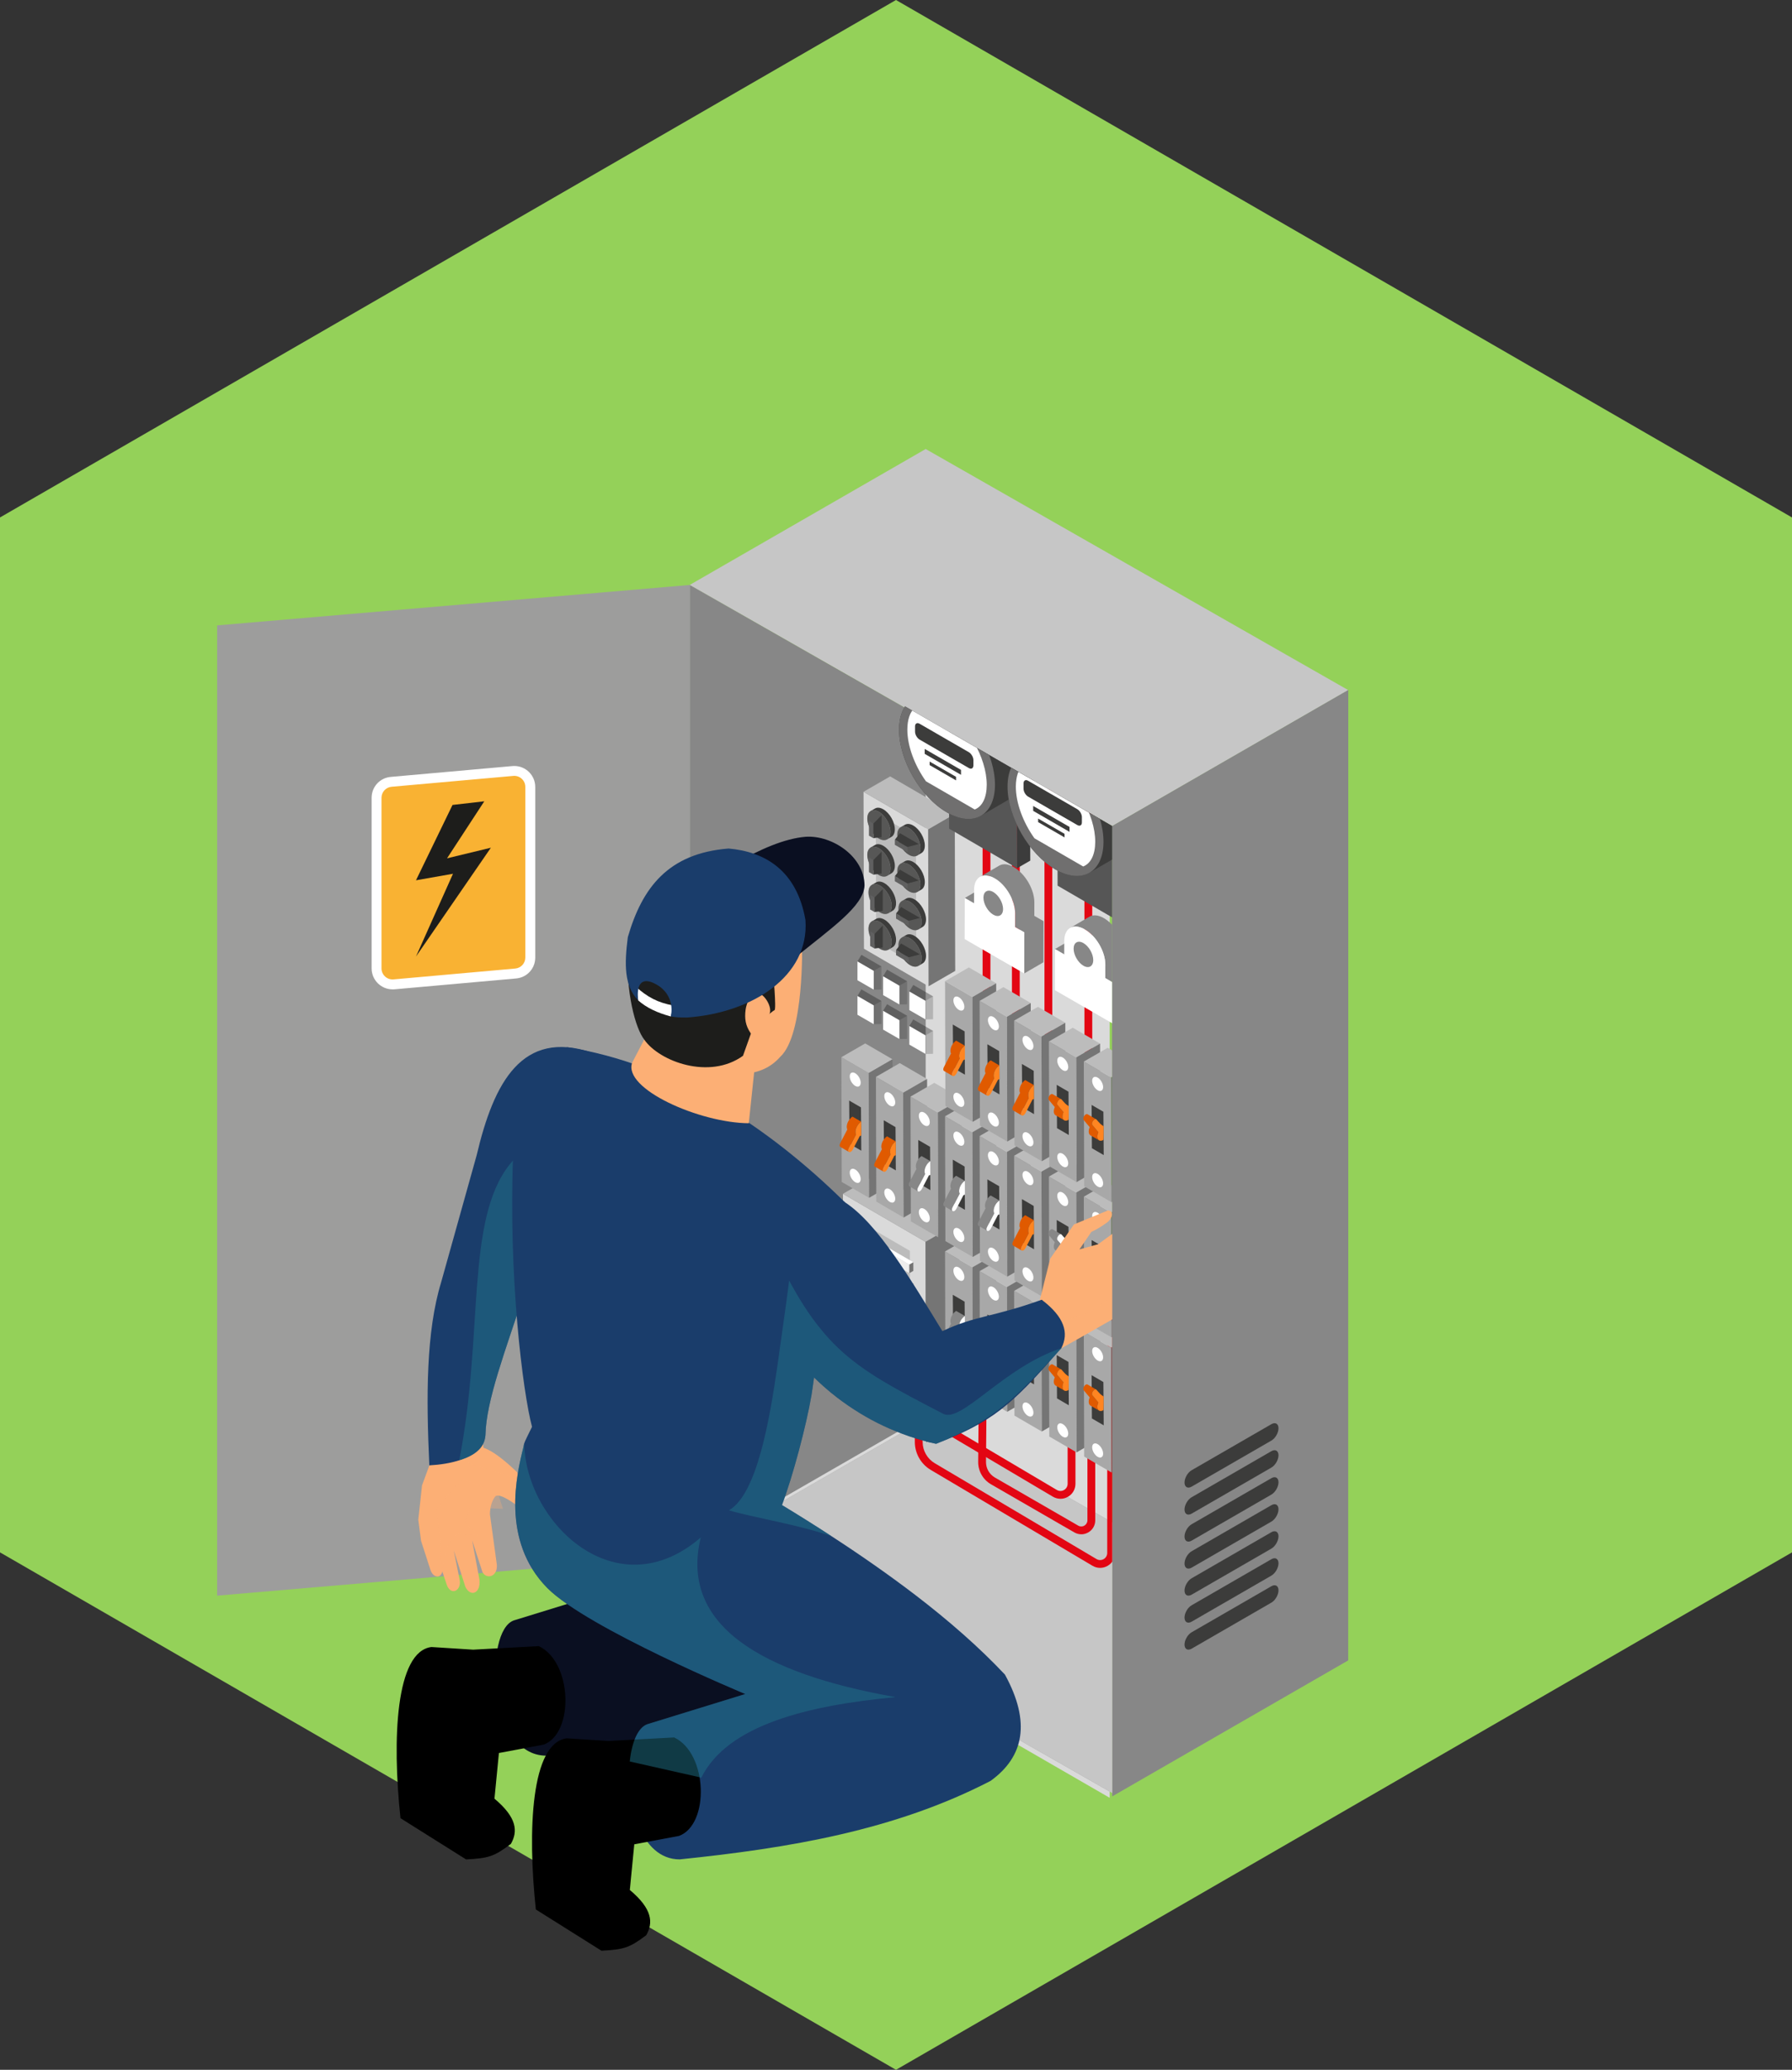 <?xml version="1.0" encoding="UTF-8"?>
<svg xmlns="http://www.w3.org/2000/svg" xmlns:xlink="http://www.w3.org/1999/xlink" version="1.1" viewBox="0 0 89.609 103.471">
  <rect x="0" y="0" width="89.609" height="103.471" fill="#333333" stroke="none"/>
  <!-- Generator: Adobe Illustrator 29.5.1, SVG Export Plug-In . SVG Version: 2.1.0 Build 141)  -->
  <defs>
    <style>
      .st0 {
        fill: none;
      }

      .st1 {
        fill: #3c3c3b;
      }

      .st2 {
        opacity: .2;
      }

      .st2, .st3 {
        fill: #1d1d1b;
      }

      .st4 {
        fill: #1a3d6b;
      }

      .st5 {
        fill: #3c3c3c;
      }

      .st6 {
        fill: #616060;
      }

      .st7 {
        fill: #606060;
      }

      .st8 {
        fill: #757575;
      }

      .st9 {
        isolation: isolate;
      }

      .st10 {
        fill: #e05a00;
      }

      .st11 {
        fill: #c6c6c6;
      }

      .st12, .st13 {
        fill: #fcaf75;
      }

      .st14 {
        clip-path: url(#clippath-1);
      }

      .st15 {
        fill: #575756;
      }

      .st16 {
        fill: #fff;
      }

      .st17 {
        fill: #bcbcbc;
      }

      .st18 {
        fill: #21758a;
        opacity: .5;
      }

      .st18, .st13 {
        mix-blend-mode: multiply;
      }

      .st19 {
        fill: #706f6f;
      }

      .st20 {
        fill: #565656;
      }

      .st21 {
        fill: #e30613;
      }

      .st22 {
        fill: #94d159;
      }

      .st23 {
        fill: #878787;
      }

      .st24 {
        fill: #0a0f21;
      }

      .st25 {
        fill: #ff8521;
      }

      .st26 {
        fill: #9d9d9c;
      }

      .st27 {
        fill: #a8a8a8;
      }

      .st28 {
        fill: #ededed;
      }

      .st29 {
        fill: #dadada;
      }

      .st13 {
        opacity: .3;
      }

      .st30 {
        fill: #f9b233;
      }
    </style>
    <clipPath id="clippath-1">
      <polygon class="st0" points="34.619 29.17 55.618 41.297 55.618 89.801 34.618 77.674 34.619 29.17"/>
    </clipPath>
  </defs>
  <g class="st9">
    <g id="Ebene_1">
      <polygon class="st22" points="44.804 0 0 25.868 0 77.604 44.804 103.471 89.609 77.604 89.609 25.868 44.804 0"/>
      <g>
        <g>
          <polygon class="st23" points="67.417 34.498 67.417 83.005 55.617 89.802 55.617 41.295 67.417 34.498"/>
          <polygon class="st29" points="34.49 29.242 55.489 41.369 55.489 89.873 34.489 77.746 34.49 29.242"/>
          <polygon class="st11" points="67.417 34.498 55.617 41.295 46.418 36.049 34.618 29.316 34.49 29.242 34.618 29.168 46.29 22.446 46.418 22.52 67.417 34.498"/>
          <polygon class="st26" points="55.617 76.105 55.617 89.634 34.618 77.655 46.418 70.859 55.617 76.105"/>
          <g>
            <path class="st1" d="M63.576,79.296c.196-.113.355-.021.355.205s-.159.502-.355.615l-3.989,2.303c-.196.113-.355.021-.355-.205s.159-.502.355-.615l3.989-2.303Z"/>
            <path class="st1" d="M63.576,77.946c.196-.113.355-.021.355.205s-.159.502-.355.615l-3.989,2.303c-.196.113-.355.021-.355-.205s.159-.502.355-.615l3.989-2.303Z"/>
            <path class="st1" d="M63.576,76.596c.196-.113.355-.021.355.205s-.159.502-.355.615l-3.989,2.303c-.196.113-.355.021-.355-.205s.159-.502.355-.615l3.989-2.303Z"/>
            <path class="st1" d="M63.576,75.245c.196-.113.355-.021.355.205s-.159.502-.355.615l-3.989,2.303c-.196.113-.355.021-.355-.205s.159-.502.355-.615l3.989-2.303Z"/>
            <path class="st1" d="M63.576,73.895c.196-.113.355-.021.355.205s-.159.502-.355.615l-3.989,2.303c-.196.113-.355.021-.355-.205s.159-.502.355-.615l3.989-2.303Z"/>
            <path class="st1" d="M63.576,72.545c.196-.113.355-.021.355.205s-.159.502-.355.615l-3.989,2.303c-.196.113-.355.021-.355-.205s.159-.502.355-.615l3.989-2.303Z"/>
            <path class="st1" d="M63.576,71.195c.196-.113.355-.021.355.205s-.159.502-.355.615l-3.989,2.303c-.196.113-.355.021-.355-.205s.159-.502.355-.615l3.989-2.303Z"/>
          </g>
          <polygon class="st23" points="46.289 35.974 46.289 70.77 34.489 77.566 34.489 29.242 46.289 35.974"/>
          <polygon class="st26" points="34.49 29.242 10.858 31.264 10.857 79.767 34.489 77.746 34.49 29.242"/>
          <g>
            <path class="st16" d="M19.63,49.459c-.577,0-1.047-.47-1.047-1.048v-8.529c0-.547.411-.996.955-1.044l6.086-.542c.031-.003.063-.004.094-.004.577,0,1.047.47,1.047,1.048v8.53c0,.547-.411.996-.956,1.044l-6.108.545-.072.002Z"/>
            <path class="st30" d="M19.581,39.331l6.086-.543c.323-.029.602.226.602.55v8.53c0,.286-.219.525-.504.55l-6.086.543c-.323.029-.602-.226-.602-.55v-8.53c0-.286.219-.525.504-.55Z"/>
            <polygon class="st3" points="22.628 40.24 20.801 44.006 22.652 43.68 20.801 47.818 24.546 42.378 22.354 42.908 24.217 40.057 22.628 40.24"/>
          </g>
          <polygon class="st11" points="55.617 76.105 55.617 89.634 34.618 77.655 46.418 70.859 55.617 76.105"/>
          <g class="st14">
            <g>
              <rect class="st21" x="55.776" y="41.226" width=".391" height="16.096"/>
              <path class="st21" d="M55.012,78.379c.127,0,.254-.033.37-.099.236-.134.376-.376.376-.647v-11.765h-.391v11.765c0,.129-.067.244-.179.308-.112.064-.246.063-.357-.003l-8.09-4.792c-.373-.221-.605-.628-.605-1.062v-3.592s-.39,0-.39,0v3.592c0,.571.304,1.106.795,1.397l8.09,4.793c.118.07.249.105.38.105Z"/>
              <path class="st21" d="M54.07,76.701c.12,0,.239-.032.349-.095.219-.126.349-.352.349-.605v-11.86h-.391v11.86c0,.111-.058.21-.154.266-.096.056-.211.056-.307,0l-4.167-2.405c-.277-.16-.447-.458-.444-.778l.045-4.946-.391-.004-.045,4.946c-.004.46.241.89.64,1.12l4.167,2.405c.109.063.229.095.349.095Z"/>
              <path class="st21" d="M53.029,74.926c.127,0,.254-.033.371-.1.237-.135.378-.378.378-.651v-11.759h-.391v11.759c0,.13-.068.247-.181.311-.114.065-.248.064-.36-.003l-8.851-5.239-.199.336,8.851,5.239c.119.07.25.106.382.106Z"/>
              <rect class="st21" x="54.227" y="40.427" width=".391" height="16.096"/>
              <rect class="st21" x="52.229" y="39.448" width=".391" height="16.096"/>
              <rect class="st21" x="50.601" y="38.94" width=".391" height="16.096"/>
              <rect class="st21" x="49.135" y="38.166" width=".391" height="16.096"/>
              <g>
                <g class="st9">
                  <g>
                    <polygon class="st29" points="46.278 62.079 42.151 59.68 42.18 69.704 46.307 72.102 46.278 62.079"/>
                    <polygon class="st17" points="45.498 62.529 42.936 61.04 42.96 69.254 45.521 70.742 45.498 62.529"/>
                  </g>
                  <polygon class="st17" points="47.98 61.096 43.854 58.698 42.151 59.68 46.278 62.079 47.98 61.096"/>
                  <polygon class="st8" points="46.278 62.079 46.307 72.102 48.009 71.119 47.98 61.096 46.278 62.079"/>
                </g>
                <g class="st9">
                  <polygon class="st28" points="45.472 63.216 42.484 61.48 42.485 61.911 45.473 63.648 45.472 63.216"/>
                  <polygon class="st16" points="45.672 63.101 42.684 61.364 42.484 61.48 45.472 63.216 45.672 63.101"/>
                  <polygon class="st8" points="45.472 63.216 45.473 63.648 45.673 63.532 45.672 63.101 45.472 63.216"/>
                </g>
                <g class="st9">
                  <polygon class="st28" points="45.472 64.258 42.484 62.522 42.485 62.953 45.473 64.689 45.472 64.258"/>
                  <polygon class="st16" points="45.672 64.142 42.684 62.406 42.484 62.522 45.472 64.258 45.672 64.142"/>
                  <polygon class="st8" points="45.472 64.258 45.473 64.689 45.673 64.573 45.672 64.142 45.472 64.258"/>
                </g>
                <g class="st9">
                  <polygon class="st28" points="45.472 65.299 42.484 63.563 42.485 63.994 45.473 65.731 45.472 65.299"/>
                  <polygon class="st16" points="45.672 65.184 42.684 63.448 42.484 63.563 45.472 65.299 45.672 65.184"/>
                  <polygon class="st8" points="45.472 65.299 45.473 65.731 45.673 65.615 45.672 65.184 45.472 65.299"/>
                </g>
                <g class="st9">
                  <polygon class="st28" points="45.472 66.341 42.484 64.605 42.485 65.036 45.473 66.772 45.472 66.341"/>
                  <polygon class="st16" points="45.672 66.225 42.684 64.489 42.484 64.605 45.472 66.341 45.672 66.225"/>
                  <polygon class="st8" points="45.472 66.341 45.473 66.772 45.673 66.657 45.672 66.225 45.472 66.341"/>
                </g>
                <g class="st9">
                  <polygon class="st28" points="45.472 67.383 42.484 65.646 42.485 66.078 45.473 67.814 45.472 67.383"/>
                  <polygon class="st16" points="45.672 67.267 42.684 65.531 42.484 65.646 45.472 67.383 45.672 67.267"/>
                  <polygon class="st8" points="45.472 67.383 45.473 67.814 45.673 67.698 45.672 67.267 45.472 67.383"/>
                </g>
                <g class="st9">
                  <polygon class="st28" points="45.472 68.424 42.484 66.688 42.485 67.119 45.473 68.856 45.472 68.424"/>
                  <polygon class="st16" points="45.672 68.309 42.684 66.572 42.484 66.688 45.472 68.424 45.672 68.309"/>
                  <polygon class="st8" points="45.472 68.424 45.473 68.856 45.673 68.74 45.672 68.309 45.472 68.424"/>
                </g>
                <g class="st9">
                  <polygon class="st28" points="45.472 69.466 42.484 67.73 42.485 68.161 45.473 69.897 45.472 69.466"/>
                  <polygon class="st16" points="45.672 69.35 42.684 67.614 42.484 67.73 45.472 69.466 45.672 69.35"/>
                  <polygon class="st8" points="45.472 69.466 45.473 69.897 45.673 69.782 45.672 69.35 45.472 69.466"/>
                </g>
                <g class="st9">
                  <polygon class="st28" points="45.472 70.507 42.484 68.771 42.485 69.202 45.473 70.939 45.472 70.507"/>
                  <polygon class="st16" points="45.672 70.392 42.684 68.656 42.484 68.771 45.472 70.507 45.672 70.392"/>
                  <polygon class="st8" points="45.472 70.507 45.473 70.939 45.673 70.823 45.672 70.392 45.472 70.507"/>
                </g>
              </g>
              <g class="st9">
                <g>
                  <polygon class="st29" points="46.411 41.46 43.181 39.582 43.203 47.428 46.433 49.305 46.411 41.46"/>
                  <polygon class="st17" points="45.8 41.812 43.795 40.647 43.813 47.076 45.818 48.241 45.8 41.812"/>
                </g>
                <polygon class="st17" points="47.743 40.69 44.513 38.813 43.181 39.582 46.411 41.46 47.743 40.69"/>
                <polygon class="st8" points="46.411 41.46 46.433 49.305 47.765 48.536 47.743 40.69 46.411 41.46"/>
              </g>
              <g>
                <g>
                  <g>
                    <path class="st1" d="M45.917,48.288l.219-.127c.105-.061.17-.19.17-.375,0-.369-.259-.819-.579-1.003-.16-.092-.305-.101-.41-.041l-.219.127.819,1.419Z"/>
                    <path class="st26" d="M44.928,47.244c0-.369.259-.519.579-.334.32.185.579.634.579,1.003s-.259.519-.579.334c-.32-.185-.579-.634-.579-1.003Z"/>
                  </g>
                  <path class="st15" d="M44.928,47.244c0-.369.259-.519.579-.334.32.185.579.634.579,1.003s-.259.519-.579.334c-.32-.185-.579-.634-.579-1.003Z"/>
                </g>
                <g class="st9">
                  <polygon class="st15" points="46.002 47.71 46.001 47.965 45.439 48.112 45.439 47.857 46.002 47.71"/>
                  <polygon class="st7" points="45.439 47.857 45.439 48.112 44.807 47.747 44.807 47.492 45.439 47.857"/>
                  <polygon class="st1" points="44.807 47.492 45.059 47.166 46.002 47.71 45.439 47.857 44.807 47.492"/>
                </g>
              </g>
              <g>
                <g>
                  <g>
                    <path class="st1" d="M43.599,46.058l.219-.126c.105-.061.25-.052.41.041.32.185.579.634.579,1.003,0,.185-.065.314-.17.375l-.219.127-.819-1.419Z"/>
                    <path class="st26" d="M44.008,47.436c.32.185.579.035.579-.334s-.259-.819-.579-1.003c-.32-.185-.579-.035-.579.334,0,.37.259.819.579,1.003Z"/>
                  </g>
                  <path class="st15" d="M44.008,47.436c.32.185.579.035.579-.334s-.259-.819-.579-1.003c-.32-.185-.579-.035-.579.334,0,.37.259.819.579,1.003Z"/>
                </g>
                <g class="st9">
                  <polygon class="st15" points="44.142 46.273 43.921 46.146 43.512 46.56 43.733 46.687 44.142 46.273"/>
                  <polygon class="st7" points="43.733 46.687 43.512 46.56 43.512 47.29 43.733 47.417 43.733 46.687"/>
                  <polygon class="st1" points="43.733 47.417 44.142 47.362 44.142 46.273 43.733 46.687 43.733 47.417"/>
                </g>
              </g>
              <g>
                <g>
                  <g>
                    <path class="st1" d="M45.917,46.465l.219-.127c.105-.061.17-.19.17-.375,0-.369-.259-.819-.579-1.003-.16-.092-.305-.101-.41-.041l-.219.126.819,1.419Z"/>
                    <path class="st26" d="M44.928,45.421c0-.369.259-.519.579-.334.32.185.579.634.579,1.003s-.259.519-.579.334c-.32-.185-.579-.634-.579-1.003Z"/>
                  </g>
                  <path class="st15" d="M44.928,45.421c0-.369.259-.519.579-.334.32.185.579.634.579,1.003s-.259.519-.579.334c-.32-.185-.579-.634-.579-1.003Z"/>
                </g>
                <g class="st9">
                  <polygon class="st15" points="46.002 45.887 46.001 46.141 45.439 46.289 45.439 46.034 46.002 45.887"/>
                  <polygon class="st7" points="45.439 46.034 45.439 46.289 44.807 45.924 44.807 45.669 45.439 46.034"/>
                  <polygon class="st1" points="44.807 45.669 45.059 45.342 46.002 45.887 45.439 46.034 44.807 45.669"/>
                </g>
              </g>
              <g>
                <g>
                  <g>
                    <path class="st1" d="M43.599,44.235l.219-.126c.105-.061.25-.052.41.041.32.185.579.634.579,1.003,0,.185-.065.314-.17.375l-.219.127-.819-1.419Z"/>
                    <path class="st26" d="M44.008,45.613c.32.185.579.035.579-.334s-.259-.819-.579-1.003c-.32-.185-.579-.035-.579.334,0,.369.259.819.579,1.003Z"/>
                  </g>
                  <path class="st15" d="M44.008,45.613c.32.185.579.035.579-.334s-.259-.819-.579-1.003c-.32-.185-.579-.035-.579.334,0,.369.259.819.579,1.003Z"/>
                </g>
                <g class="st9">
                  <polygon class="st15" points="44.142 44.45 43.921 44.323 43.512 44.737 43.733 44.864 44.142 44.45"/>
                  <polygon class="st7" points="43.733 44.864 43.512 44.737 43.512 45.467 43.733 45.593 43.733 44.864"/>
                  <polygon class="st1" points="43.733 45.593 44.142 45.538 44.142 44.45 43.733 44.864 43.733 45.593"/>
                </g>
              </g>
              <g>
                <g>
                  <g>
                    <path class="st1" d="M45.857,44.596l.219-.127c.105-.061.17-.19.17-.375,0-.369-.259-.819-.579-1.003-.16-.092-.305-.101-.41-.041l-.219.126.819,1.419Z"/>
                    <path class="st26" d="M44.868,43.552c0-.369.259-.519.579-.334.32.185.579.634.579,1.003s-.259.519-.579.334c-.32-.185-.579-.634-.579-1.003Z"/>
                  </g>
                  <path class="st15" d="M44.868,43.552c0-.369.259-.519.579-.334.32.185.579.634.579,1.003s-.259.519-.579.334c-.32-.185-.579-.634-.579-1.003Z"/>
                </g>
                <g class="st9">
                  <polygon class="st15" points="45.942 44.018 45.941 44.273 45.379 44.42 45.379 44.165 45.942 44.018"/>
                  <polygon class="st7" points="45.379 44.165 45.379 44.42 44.747 44.055 44.748 43.8 45.379 44.165"/>
                  <polygon class="st1" points="44.748 43.8 45 43.474 45.942 44.018 45.379 44.165 44.748 43.8"/>
                </g>
              </g>
              <g>
                <g>
                  <g>
                    <path class="st1" d="M43.539,42.366l.219-.127c.105-.061.25-.052.41.041.32.185.579.634.579,1.003,0,.185-.065.314-.17.375l-.219.126-.819-1.419Z"/>
                    <path class="st26" d="M43.948,43.745c.32.185.579.035.579-.334s-.259-.819-.579-1.003c-.32-.185-.579-.035-.579.334,0,.369.259.819.579,1.003Z"/>
                  </g>
                  <path class="st15" d="M43.948,43.745c.32.185.579.035.579-.334s-.259-.819-.579-1.003c-.32-.185-.579-.035-.579.334,0,.369.259.819.579,1.003Z"/>
                </g>
                <g class="st9">
                  <polygon class="st15" points="44.082 42.582 43.861 42.455 43.452 42.868 43.673 42.995 44.082 42.582"/>
                  <polygon class="st7" points="43.673 42.995 43.452 42.868 43.452 43.598 43.673 43.725 43.673 42.995"/>
                  <polygon class="st1" points="43.673 43.725 44.082 43.67 44.082 42.582 43.673 42.995 43.673 43.725"/>
                </g>
              </g>
              <g>
                <g>
                  <g>
                    <path class="st1" d="M45.857,42.773l.219-.127c.105-.061.17-.19.17-.375,0-.369-.259-.819-.579-1.003-.16-.092-.305-.101-.41-.041l-.219.126.819,1.419Z"/>
                    <path class="st26" d="M44.868,41.729c0-.369.259-.519.579-.334.32.185.579.634.579,1.003s-.259.519-.579.334c-.32-.185-.579-.634-.579-1.003Z"/>
                  </g>
                  <path class="st15" d="M44.868,41.729c0-.369.259-.519.579-.334.32.185.579.634.579,1.003s-.259.519-.579.334c-.32-.185-.579-.634-.579-1.003Z"/>
                </g>
                <g class="st9">
                  <polygon class="st15" points="45.942 42.195 45.941 42.45 45.379 42.597 45.379 42.342 45.942 42.195"/>
                  <polygon class="st7" points="45.379 42.342 45.379 42.597 44.747 42.232 44.748 41.977 45.379 42.342"/>
                  <polygon class="st1" points="44.748 41.977 45 41.651 45.942 42.195 45.379 42.342 44.748 41.977"/>
                </g>
              </g>
              <g>
                <g>
                  <g>
                    <path class="st1" d="M43.539,40.543l.219-.127c.105-.061.25-.052.41.041.32.185.579.634.579,1.003,0,.185-.065.315-.17.375l-.219.126-.819-1.419Z"/>
                    <path class="st26" d="M43.948,41.921c.32.185.579.035.579-.334s-.259-.819-.579-1.003c-.32-.185-.579-.035-.579.334,0,.369.259.819.579,1.003Z"/>
                  </g>
                  <path class="st15" d="M43.948,41.921c.32.185.579.035.579-.334s-.259-.819-.579-1.003c-.32-.185-.579-.035-.579.334,0,.369.259.819.579,1.003Z"/>
                </g>
                <g class="st9">
                  <polygon class="st15" points="44.082 40.758 43.861 40.631 43.452 41.045 43.673 41.172 44.082 40.758"/>
                  <polygon class="st7" points="43.673 41.172 43.452 41.045 43.452 41.775 43.673 41.902 43.673 41.172"/>
                  <polygon class="st1" points="43.673 41.902 44.082 41.847 44.082 40.758 43.673 41.172 43.673 41.902"/>
                </g>
              </g>
              <g>
                <g>
                  <g>
                    <polygon class="st2" points="43.074 49.46 44.075 50.037 44.074 51.193 43.692 51.199 42.93 50.698 42.877 49.788 43.074 49.46"/>
                    <polygon class="st16" points="42.877 49.788 43.691 50.259 43.691 51.199 42.877 50.729 42.877 49.788"/>
                  </g>
                  <polygon class="st2" points="43.074 49.46 44.075 50.037 43.692 50.258 42.877 49.788 43.074 49.46"/>
                </g>
                <g>
                  <g>
                    <polygon class="st2" points="44.357 50.202 45.358 50.779 45.358 51.935 44.975 51.941 44.213 51.44 44.16 50.53 44.357 50.202"/>
                    <polygon class="st16" points="44.16 50.53 44.975 51 44.975 51.941 44.16 51.471 44.16 50.53"/>
                  </g>
                  <polygon class="st2" points="44.357 50.202 45.358 50.779 44.975 51 44.16 50.53 44.357 50.202"/>
                </g>
                <g>
                  <g>
                    <polygon class="st2" points="45.668 50.965 46.659 51.537 46.658 52.681 46.279 52.688 45.525 52.191 45.472 51.29 45.668 50.965"/>
                    <polygon class="st16" points="45.472 51.29 46.279 51.756 46.279 52.687 45.472 52.222 45.472 51.29"/>
                  </g>
                  <polygon class="st2" points="45.668 50.965 46.659 51.537 46.279 51.756 45.472 51.29 45.668 50.965"/>
                </g>
              </g>
              <g>
                <g>
                  <g>
                    <polygon class="st2" points="43.074 47.733 44.075 48.311 44.074 49.466 43.692 49.473 42.93 48.972 42.877 48.062 43.074 47.733"/>
                    <polygon class="st16" points="42.877 48.062 43.691 48.532 43.691 49.473 42.877 49.003 42.877 48.062"/>
                  </g>
                  <polygon class="st2" points="43.074 47.733 44.075 48.311 43.692 48.532 42.877 48.062 43.074 47.733"/>
                </g>
                <g>
                  <g>
                    <polygon class="st2" points="44.357 48.475 45.358 49.053 45.358 50.208 44.975 50.215 44.213 49.714 44.16 48.804 44.357 48.475"/>
                    <polygon class="st16" points="44.16 48.804 44.975 49.274 44.975 50.215 44.16 49.745 44.16 48.804"/>
                  </g>
                  <polygon class="st2" points="44.357 48.475 45.358 49.053 44.975 49.274 44.16 48.804 44.357 48.475"/>
                </g>
                <g>
                  <g>
                    <polygon class="st2" points="45.668 49.238 46.659 49.81 46.658 50.955 46.279 50.961 45.525 50.465 45.472 49.564 45.668 49.238"/>
                    <polygon class="st16" points="45.472 49.564 46.279 50.029 46.279 50.961 45.472 50.495 45.472 49.564"/>
                  </g>
                  <polygon class="st2" points="45.668 49.238 46.659 49.81 46.279 50.029 45.472 49.564 45.668 49.238"/>
                </g>
              </g>
              <g>
                <g class="st9">
                  <g>
                    <polygon class="st27" points="48.623 63.354 47.257 62.56 47.274 68.797 48.64 69.591 48.623 63.354"/>
                    <polygon class="st1" points="48.235 65.071 47.646 64.728 47.661 66.893 48.251 67.235 48.235 65.071"/>
                  </g>
                  <polygon class="st17" points="49.814 62.666 48.448 61.872 47.257 62.56 48.623 63.354 49.814 62.666"/>
                  <polygon class="st8" points="48.623 63.354 48.64 69.591 49.832 68.903 49.814 62.666 48.623 63.354"/>
                </g>
                <path class="st16" d="M47.674,63.52c0,.175.123.388.274.475.152.088.274.017.274-.158s-.123-.388-.274-.475c-.152-.088-.274-.017-.274.158Z"/>
                <path class="st16" d="M47.674,68.333c0,.175.123.388.274.475.152.088.274.017.274-.158s-.123-.388-.274-.475c-.152-.088-.274-.017-.274.158Z"/>
                <g class="st9">
                  <path class="st23" d="M47.198,66.859l.356-.684c-.049-.091-.036-.245.042-.398.058-.109.136-.193.216-.244l.435.253c-.08.051-.159.135-.216.244-.078.153-.091.306-.042.398l-.356.684c-.042.081-.038.162.006.188l-.435-.253c-.044-.026-.048-.107-.006-.187Z"/>
                  <path class="st16" d="M48.247,65.786c-.08.051-.159.135-.216.244-.078.153-.091.306-.042.398l-.356.684c-.044.085-.038.17.012.191.026.01.054.005.082-.011.034-.02.068-.056.093-.103l.356-.684c.025-.007.049-.017.074-.03l-.002-.688Z"/>
                </g>
              </g>
              <g>
                <g class="st9">
                  <g>
                    <polygon class="st27" points="50.35 64.34 48.984 63.546 49.002 69.783 50.368 70.577 50.35 64.34"/>
                    <polygon class="st1" points="49.963 66.056 49.374 65.714 49.389 67.878 49.978 68.221 49.963 66.056"/>
                  </g>
                  <polygon class="st17" points="51.542 63.652 50.176 62.858 48.984 63.546 50.35 64.34 51.542 63.652"/>
                  <polygon class="st8" points="50.35 64.34 50.368 70.577 51.56 69.889 51.542 63.652 50.35 64.34"/>
                </g>
                <path class="st16" d="M49.401,64.505c0,.175.123.388.274.475.152.088.274.017.274-.158,0-.175-.123-.388-.274-.475-.152-.088-.274-.017-.274.158Z"/>
                <path class="st16" d="M49.401,69.319c0,.175.123.388.274.475.152.088.274.017.274-.158,0-.175-.123-.388-.274-.475-.152-.088-.274-.017-.274.158Z"/>
                <g class="st9">
                  <path class="st23" d="M48.926,67.844l.356-.684c-.049-.091-.036-.245.042-.398.058-.109.136-.193.216-.244l.435.253c-.08.051-.159.135-.216.244-.078.153-.091.306-.042.398l-.356.684c-.042.081-.038.162.006.188l-.435-.253c-.044-.026-.048-.107-.006-.187Z"/>
                  <path class="st16" d="M49.974,66.771c-.08.051-.159.135-.216.244-.078.153-.091.306-.042.398l-.356.684c-.044.085-.038.17.012.191.026.01.054.005.082-.011.034-.02.068-.056.093-.103l.356-.684c.025-.007.049-.017.074-.03l-.002-.688Z"/>
                </g>
              </g>
              <g>
                <g class="st9">
                  <g>
                    <polygon class="st27" points="52.078 65.325 50.712 64.531 50.729 70.768 52.095 71.562 52.078 65.325"/>
                    <polygon class="st1" points="51.691 67.042 51.101 66.699 51.117 68.864 51.706 69.206 51.691 67.042"/>
                  </g>
                  <polygon class="st17" points="53.27 64.637 51.903 63.843 50.712 64.531 52.078 65.325 53.27 64.637"/>
                  <polygon class="st8" points="52.078 65.325 52.095 71.562 53.287 70.874 53.27 64.637 52.078 65.325"/>
                </g>
                <path class="st16" d="M51.129,65.491c0,.175.123.388.274.475.152.088.274.017.274-.158s-.123-.388-.274-.475c-.152-.088-.274-.017-.274.158Z"/>
                <path class="st16" d="M51.129,70.304c0,.175.123.388.274.475.152.088.274.017.274-.158s-.123-.388-.274-.475c-.152-.088-.274-.017-.274.158Z"/>
                <g class="st9">
                  <path class="st10" d="M50.653,68.83l.356-.684c-.049-.091-.036-.245.042-.398.058-.109.136-.193.216-.244l.435.253c-.08.051-.159.135-.216.244-.078.153-.091.306-.042.398l-.356.684c-.042.081-.038.162.006.188l-.435-.253c-.044-.026-.048-.107-.006-.187Z"/>
                  <path class="st25" d="M51.702,67.756c-.08.051-.159.135-.216.244-.078.153-.091.306-.042.398l-.356.684c-.044.085-.038.17.012.191.026.01.054.005.082-.011.034-.02.068-.056.093-.103l.356-.684c.025-.007.049-.017.074-.03l-.002-.688Z"/>
                </g>
              </g>
              <g>
                <g class="st9">
                  <g>
                    <polygon class="st23" points="53.715 46.885 54.178 47.153 53.217 47.711 52.753 47.444 53.715 46.885"/>
                    <path class="st23" d="M53.515,46.386l.961-.559c.185-.107.44-.092.722.071.582.336,1.036,1.122,1.035,1.768l-.002.672.461.266-.006,2.055-.961.559.006-2.055-.461-.266.002-.672c.002-.646-.453-1.432-1.014-1.756-.303-.175-.558-.19-.743-.083Z"/>
                  </g>
                  <path class="st16" d="M54.237,46.456c-.561-.324-1.017-.064-1.019.582l-.002.672-.463-.268-.006,2.055,2.978,1.719.006-2.055-.461-.266.002-.672c.002-.646-.453-1.432-1.014-1.756l-.021-.012Z"/>
                </g>
                <path class="st23" d="M53.687,47.428c0,.313.22.693.49.85s.491.03.491-.283-.22-.693-.491-.85-.49-.03-.49.283Z"/>
              </g>
              <g>
                <g class="st9">
                  <g>
                    <polygon class="st23" points="49.204 44.332 49.668 44.599 48.706 45.158 48.243 44.89 49.204 44.332"/>
                    <path class="st23" d="M49.005,43.832l.961-.559c.185-.107.44-.092.722.071.582.336,1.036,1.122,1.035,1.768l-.002.672.462.266-.006,2.055-.961.559.006-2.055-.461-.266.002-.672c.002-.646-.453-1.432-1.014-1.756-.303-.175-.558-.19-.743-.083Z"/>
                  </g>
                  <path class="st16" d="M49.727,43.903c-.561-.324-1.017-.064-1.019.583l-.002.672-.463-.268-.006,2.055,2.978,1.719.006-2.055-.461-.266.002-.672c.002-.646-.453-1.432-1.014-1.756l-.021-.012Z"/>
                </g>
                <path class="st23" d="M49.177,44.875c0,.313.22.693.491.85.271.156.49.03.49-.283s-.22-.693-.49-.85c-.271-.156-.491-.03-.491.283Z"/>
              </g>
              <g>
                <g class="st9">
                  <g>
                    <polygon class="st27" points="53.817 66.369 52.451 65.575 52.469 71.812 53.835 72.605 53.817 66.369"/>
                    <polygon class="st1" points="53.43 68.085 52.841 67.743 52.856 69.907 53.445 70.25 53.43 68.085"/>
                  </g>
                  <polygon class="st17" points="55.009 65.681 53.643 64.887 52.451 65.575 53.817 66.369 55.009 65.681"/>
                  <polygon class="st8" points="53.817 66.369 53.835 72.605 55.027 71.917 55.009 65.681 53.817 66.369"/>
                </g>
                <path class="st16" d="M52.869,66.534c0,.175.123.388.274.475.152.088.274.017.274-.158s-.123-.388-.274-.475c-.152-.088-.274-.017-.274.158Z"/>
                <path class="st16" d="M52.869,71.348c0,.175.123.388.274.475.152.088.274.017.274-.158s-.123-.388-.274-.475c-.152-.088-.274-.017-.274.158Z"/>
                <g class="st9">
                  <g>
                    <path class="st10" d="M52.974,68.565c.033-.018.468.235.468.235-.058.035-.492-.218-.492-.218.008-.007.017-.012.025-.017Z"/>
                    <path class="st10" d="M52.482,68.278c.02-.027.043-.047.066-.06.032-.019.064-.022.088-.009l.435.253c-.024-.014-.056-.01-.088.009-.023.013-.045.033-.065.06-.058.077-.074.173-.038.218l.299.357c-.063.148-.066.297,0,.376.012.014.025.025.039.033l-.435-.253c-.014-.008-.028-.019-.039-.033-.066-.08-.062-.228,0-.376l-.299-.357c-.037-.045-.02-.141.037-.218Z"/>
                  </g>
                  <path class="st25" d="M52.982,68.47c-.023.013-.045.033-.065.06-.058.077-.074.173-.038.218l.299.357c-.063.148-.066.297,0,.376.058.069.154.068.254.011.012-.007.01-.693.01-.693-.058.035-.356-.325-.356-.325-.024-.028-.063-.028-.104-.005Z"/>
                </g>
              </g>
              <g>
                <g class="st9">
                  <g>
                    <polygon class="st27" points="55.563 67.372 54.196 66.578 54.214 72.815 55.58 73.609 55.563 67.372"/>
                    <polygon class="st1" points="55.175 69.089 54.586 68.746 54.601 70.91 55.191 71.253 55.175 69.089"/>
                  </g>
                  <polygon class="st17" points="56.754 66.684 55.388 65.89 54.196 66.578 55.563 67.372 56.754 66.684"/>
                  <polygon class="st8" points="55.563 67.372 55.58 73.609 56.772 72.921 56.754 66.684 55.563 67.372"/>
                </g>
                <path class="st16" d="M54.614,67.538c0,.175.123.388.274.475.152.088.274.017.274-.158s-.123-.388-.274-.475c-.152-.088-.274-.017-.274.158Z"/>
                <path class="st16" d="M54.614,72.351c0,.175.123.388.274.475.152.088.274.017.274-.158s-.123-.388-.274-.475c-.152-.088-.274-.017-.274.158Z"/>
                <g class="st9">
                  <g>
                    <path class="st10" d="M54.719,69.569c.033-.018.468.235.468.235-.058.035-.492-.218-.492-.218.008-.007.017-.012.025-.017Z"/>
                    <path class="st10" d="M54.227,69.281c.02-.027.043-.047.066-.06.032-.019.064-.022.088-.009l.435.253c-.024-.014-.056-.01-.088.009-.023.013-.045.033-.066.06-.058.077-.074.173-.037.218l.299.357c-.063.148-.066.297,0,.376.012.014.025.025.039.033l-.435-.253c-.014-.008-.028-.019-.039-.033-.066-.08-.062-.228,0-.376l-.299-.357c-.037-.045-.02-.141.037-.218Z"/>
                  </g>
                  <path class="st25" d="M54.727,69.474c-.023.013-.045.033-.066.06-.058.077-.074.173-.037.218l.299.357c-.063.148-.066.297,0,.376.058.069.154.068.254.011.012-.007.01-.693.01-.693-.058.035-.356-.325-.356-.325-.024-.028-.063-.028-.104-.005Z"/>
                </g>
              </g>
              <g>
                <g class="st9">
                  <g>
                    <polygon class="st27" points="43.44 53.643 42.074 52.849 42.091 59.086 43.457 59.88 43.44 53.643"/>
                    <polygon class="st1" points="43.053 55.36 42.463 55.017 42.479 57.181 43.068 57.524 43.053 55.36"/>
                  </g>
                  <polygon class="st17" points="44.631 52.955 43.265 52.161 42.074 52.849 43.44 53.643 44.631 52.955"/>
                  <polygon class="st8" points="43.44 53.643 43.457 59.88 44.649 59.192 44.631 52.955 43.44 53.643"/>
                </g>
                <path class="st16" d="M42.491,53.809c0,.175.123.388.274.475.152.088.274.017.274-.158s-.123-.388-.274-.475c-.152-.088-.274-.017-.274.158Z"/>
                <path class="st16" d="M42.491,58.622c0,.175.123.388.274.475.152.088.274.017.274-.158s-.123-.388-.274-.475c-.152-.088-.274-.017-.274.158Z"/>
                <g class="st9">
                  <path class="st10" d="M42.015,57.147l.356-.684c-.049-.091-.036-.245.042-.398.058-.109.136-.193.216-.244l.435.253c-.08.051-.159.135-.216.244-.078.153-.091.306-.042.398l-.356.684c-.042.081-.038.162.006.188l-.435-.253c-.044-.026-.048-.107-.006-.187Z"/>
                  <path class="st25" d="M43.064,56.074c-.08.051-.159.135-.216.244-.078.153-.091.306-.042.398l-.356.684c-.044.085-.038.17.012.191.026.01.054.005.082-.011.034-.02.068-.056.093-.103l.356-.684c.025-.007.049-.017.073-.03l-.002-.688Z"/>
                </g>
              </g>
              <g>
                <g class="st9">
                  <g>
                    <polygon class="st27" points="45.167 54.628 43.801 53.834 43.819 60.071 45.185 60.865 45.167 54.628"/>
                    <polygon class="st1" points="44.78 56.345 44.191 56.002 44.206 58.167 44.796 58.509 44.78 56.345"/>
                  </g>
                  <polygon class="st17" points="46.359 53.94 44.993 53.146 43.801 53.834 45.167 54.628 46.359 53.94"/>
                  <polygon class="st8" points="45.167 54.628 45.185 60.865 46.377 60.177 46.359 53.94 45.167 54.628"/>
                </g>
                <path class="st16" d="M44.219,54.794c0,.175.123.388.274.475.152.088.274.017.274-.158s-.123-.388-.274-.475c-.152-.088-.274-.017-.274.158Z"/>
                <path class="st16" d="M44.219,59.607c0,.175.123.388.274.475.152.088.274.017.274-.158s-.123-.388-.274-.475c-.152-.088-.274-.017-.274.158Z"/>
                <g class="st9">
                  <path class="st10" d="M43.743,58.133l.356-.684c-.049-.091-.036-.245.042-.398.058-.109.136-.193.216-.244l.435.253c-.08.051-.159.135-.216.244-.078.153-.091.306-.042.398l-.356.684c-.042.081-.038.162.006.188l-.435-.253c-.044-.026-.048-.107-.006-.187Z"/>
                  <path class="st25" d="M44.792,57.06c-.08.051-.159.135-.216.244-.078.153-.091.306-.042.398l-.356.684c-.044.085-.038.17.012.191.026.01.054.005.082-.011.034-.02.068-.056.093-.103l.356-.684c.025-.007.049-.017.074-.03l-.002-.688Z"/>
                </g>
              </g>
              <g>
                <g class="st9">
                  <g>
                    <polygon class="st27" points="46.895 55.614 45.529 54.82 45.547 61.057 46.913 61.851 46.895 55.614"/>
                    <polygon class="st1" points="46.508 57.33 45.918 56.988 45.934 59.152 46.523 59.495 46.508 57.33"/>
                  </g>
                  <polygon class="st17" points="48.087 54.926 46.721 54.132 45.529 54.82 46.895 55.614 48.087 54.926"/>
                  <polygon class="st8" points="46.895 55.614 46.913 61.851 48.104 61.163 48.087 54.926 46.895 55.614"/>
                </g>
                <path class="st16" d="M45.946,55.779c0,.175.123.388.274.475s.274.017.274-.158-.123-.388-.274-.475c-.152-.088-.274-.017-.274.158Z"/>
                <path class="st16" d="M45.946,60.593c0,.175.123.388.274.475s.274.017.274-.158-.123-.388-.274-.475c-.152-.088-.274-.017-.274.158Z"/>
                <g class="st9">
                  <path class="st23" d="M45.47,59.118l.356-.684c-.049-.091-.036-.245.042-.398.058-.109.136-.193.216-.244l.435.253c-.08.051-.159.135-.216.244-.078.153-.091.306-.042.398l-.356.684c-.042.081-.038.162.006.188l-.435-.253c-.044-.026-.048-.107-.006-.187Z"/>
                  <path class="st16" d="M46.519,58.045c-.08.051-.159.135-.216.244-.078.153-.091.306-.042.398l-.356.684c-.044.085-.038.17.012.191.026.01.054.005.082-.011.034-.02.068-.056.093-.103l.356-.684c.025-.007.049-.017.074-.03l-.002-.688Z"/>
                </g>
              </g>
              <g>
                <g class="st9">
                  <g>
                    <polygon class="st27" points="48.623 56.599 47.257 55.805 47.274 62.042 48.64 62.836 48.623 56.599"/>
                    <polygon class="st1" points="48.235 58.316 47.646 57.973 47.661 60.138 48.251 60.48 48.235 58.316"/>
                  </g>
                  <polygon class="st17" points="49.814 55.911 48.448 55.117 47.257 55.805 48.623 56.599 49.814 55.911"/>
                  <polygon class="st8" points="48.623 56.599 48.64 62.836 49.832 62.148 49.814 55.911 48.623 56.599"/>
                </g>
                <path class="st16" d="M47.674,56.765c0,.175.123.388.274.475.152.088.274.017.274-.158s-.123-.388-.274-.475c-.152-.088-.274-.017-.274.158Z"/>
                <path class="st16" d="M47.674,61.578c0,.175.123.388.274.475.152.088.274.017.274-.158s-.123-.388-.274-.475c-.152-.088-.274-.017-.274.158Z"/>
                <g class="st9">
                  <path class="st23" d="M47.198,60.104l.356-.684c-.049-.091-.036-.245.042-.398.058-.109.136-.193.216-.244l.435.253c-.08.051-.159.135-.216.244-.078.153-.091.306-.042.398l-.356.684c-.042.081-.038.162.006.188l-.435-.253c-.044-.026-.048-.107-.006-.187Z"/>
                  <path class="st16" d="M48.247,59.03c-.08.051-.159.135-.216.244-.078.153-.091.306-.042.398l-.356.684c-.044.085-.038.17.012.191.026.01.054.005.082-.011.034-.02.068-.056.093-.103l.356-.684c.025-.007.049-.017.074-.03l-.002-.688Z"/>
                </g>
              </g>
              <g>
                <g class="st9">
                  <g>
                    <polygon class="st27" points="50.35 57.585 48.984 56.791 49.002 63.027 50.368 63.821 50.35 57.585"/>
                    <polygon class="st1" points="49.963 59.301 49.374 58.959 49.389 61.123 49.978 61.465 49.963 59.301"/>
                  </g>
                  <polygon class="st17" points="51.542 56.896 50.176 56.103 48.984 56.791 50.35 57.585 51.542 56.896"/>
                  <polygon class="st8" points="50.35 57.585 50.368 63.821 51.56 63.133 51.542 56.896 50.35 57.585"/>
                </g>
                <path class="st16" d="M49.401,57.75c0,.175.123.388.274.475.152.088.274.017.274-.158,0-.175-.123-.388-.274-.475-.152-.088-.274-.017-.274.158Z"/>
                <path class="st16" d="M49.401,62.564c0,.175.123.388.274.475.152.088.274.017.274-.158,0-.175-.123-.388-.274-.475-.152-.088-.274-.017-.274.158Z"/>
                <g class="st9">
                  <path class="st23" d="M48.926,61.089l.356-.684c-.049-.091-.036-.245.042-.398.058-.109.136-.193.216-.244l.435.253c-.08.051-.159.135-.216.244-.078.153-.091.306-.042.398l-.356.684c-.042.081-.038.162.006.188l-.435-.253c-.044-.026-.048-.107-.006-.187Z"/>
                  <path class="st16" d="M49.974,60.016c-.08.051-.159.135-.216.244-.078.153-.091.306-.042.398l-.356.684c-.044.085-.038.17.012.191.026.01.054.005.082-.011.034-.02.068-.056.093-.103l.356-.684c.025-.007.049-.017.074-.03l-.002-.688Z"/>
                </g>
              </g>
              <g>
                <g class="st9">
                  <g>
                    <polygon class="st27" points="52.078 58.57 50.712 57.776 50.729 64.013 52.095 64.807 52.078 58.57"/>
                    <polygon class="st1" points="51.691 60.286 51.101 59.944 51.117 62.108 51.706 62.451 51.691 60.286"/>
                  </g>
                  <polygon class="st17" points="53.27 57.882 51.903 57.088 50.712 57.776 52.078 58.57 53.27 57.882"/>
                  <polygon class="st8" points="52.078 58.57 52.095 64.807 53.287 64.119 53.27 57.882 52.078 58.57"/>
                </g>
                <path class="st16" d="M51.129,58.736c0,.175.123.388.274.475.152.088.274.017.274-.158s-.123-.388-.274-.475c-.152-.088-.274-.017-.274.158Z"/>
                <path class="st16" d="M51.129,63.549c0,.175.123.388.274.475.152.088.274.017.274-.158s-.123-.388-.274-.475c-.152-.088-.274-.017-.274.158Z"/>
                <g class="st9">
                  <path class="st10" d="M50.653,62.074l.356-.684c-.049-.091-.036-.245.042-.398.058-.109.136-.193.216-.244l.435.253c-.08.051-.159.135-.216.244-.078.153-.091.306-.042.398l-.356.684c-.042.081-.038.162.006.188l-.435-.253c-.044-.026-.048-.107-.006-.187Z"/>
                  <path class="st25" d="M51.702,61.001c-.08.051-.159.135-.216.244-.078.153-.091.306-.042.398l-.356.684c-.044.085-.038.17.012.191.026.01.054.005.082-.011.034-.02.068-.056.093-.103l.356-.684c.025-.007.049-.017.074-.03l-.002-.688Z"/>
                </g>
              </g>
              <g>
                <g class="st9">
                  <g>
                    <polygon class="st27" points="53.817 59.613 52.451 58.819 52.469 65.056 53.835 65.85 53.817 59.613"/>
                    <polygon class="st1" points="53.43 61.33 52.841 60.987 52.856 63.152 53.445 63.494 53.43 61.33"/>
                  </g>
                  <polygon class="st17" points="55.009 58.925 53.643 58.131 52.451 58.819 53.817 59.613 55.009 58.925"/>
                  <polygon class="st8" points="53.817 59.613 53.835 65.85 55.027 65.162 55.009 58.925 53.817 59.613"/>
                </g>
                <path class="st16" d="M52.869,59.779c0,.175.123.388.274.475.152.088.274.017.274-.158s-.123-.388-.274-.475c-.152-.088-.274-.017-.274.158Z"/>
                <path class="st16" d="M52.869,64.592c0,.175.123.388.274.475.152.088.274.017.274-.158s-.123-.388-.274-.475c-.152-.088-.274-.017-.274.158Z"/>
                <g class="st9">
                  <g>
                    <path class="st23" d="M52.974,61.81c.033-.018.468.235.468.235-.058.035-.492-.218-.492-.218.008-.007.017-.012.025-.017Z"/>
                    <path class="st23" d="M52.482,61.523c.02-.027.043-.047.066-.06.032-.019.064-.022.088-.009l.435.253c-.024-.014-.056-.01-.088.009-.023.013-.045.033-.065.06-.058.077-.074.173-.038.218l.299.357c-.063.148-.066.297,0,.376.012.014.025.025.039.033l-.435-.253c-.014-.008-.028-.019-.039-.033-.066-.08-.062-.228,0-.376l-.299-.357c-.037-.045-.02-.141.037-.218Z"/>
                  </g>
                  <path class="st16" d="M52.982,61.715c-.023.013-.045.033-.065.06-.058.077-.074.173-.038.218l.299.357c-.063.148-.066.297,0,.376.058.069.154.068.254.011.012-.007.01-.693.01-.693-.058.035-.356-.325-.356-.325-.024-.028-.063-.028-.104-.005Z"/>
                </g>
              </g>
              <g>
                <g class="st9">
                  <g>
                    <polygon class="st27" points="55.563 60.617 54.196 59.823 54.214 66.06 55.58 66.854 55.563 60.617"/>
                    <polygon class="st1" points="55.175 62.333 54.586 61.991 54.601 64.155 55.191 64.498 55.175 62.333"/>
                  </g>
                  <polygon class="st17" points="56.754 59.929 55.388 59.135 54.196 59.823 55.563 60.617 56.754 59.929"/>
                  <polygon class="st8" points="55.563 60.617 55.58 66.854 56.772 66.166 56.754 59.929 55.563 60.617"/>
                </g>
                <path class="st16" d="M54.614,60.782c0,.175.123.388.274.475.152.088.274.017.274-.158s-.123-.388-.274-.475c-.152-.088-.274-.017-.274.158Z"/>
                <path class="st16" d="M54.614,65.596c0,.175.123.388.274.475.152.088.274.017.274-.158s-.123-.388-.274-.475c-.152-.088-.274-.017-.274.158Z"/>
                <g class="st9">
                  <g>
                    <path class="st10" d="M54.719,62.813c.033-.018.468.235.468.235-.058.035-.492-.218-.492-.218.008-.007.017-.012.025-.017Z"/>
                    <path class="st10" d="M54.227,62.526c.02-.027.043-.047.066-.06.032-.019.064-.022.088-.009l.435.253c-.024-.014-.056-.01-.088.009-.023.013-.045.033-.066.06-.058.077-.074.173-.037.218l.299.357c-.063.148-.066.297,0,.376.012.014.025.025.039.033l-.435-.253c-.014-.008-.028-.019-.039-.033-.066-.08-.062-.228,0-.376l-.299-.357c-.037-.045-.02-.141.037-.218Z"/>
                  </g>
                  <path class="st25" d="M54.727,62.719c-.023.013-.045.033-.066.06-.058.077-.074.173-.037.218l.299.357c-.063.148-.066.297,0,.376.058.069.154.068.254.011.012-.007.01-.693.01-.693-.058.035-.356-.325-.356-.325-.024-.028-.063-.028-.104-.005Z"/>
                </g>
              </g>
              <g>
                <g class="st9">
                  <g>
                    <polygon class="st27" points="48.623 49.844 47.257 49.05 47.274 55.287 48.64 56.081 48.623 49.844"/>
                    <polygon class="st1" points="48.235 51.56 47.646 51.218 47.661 53.382 48.251 53.725 48.235 51.56"/>
                  </g>
                  <polygon class="st17" points="49.814 49.156 48.448 48.362 47.257 49.05 48.623 49.844 49.814 49.156"/>
                  <polygon class="st8" points="48.623 49.844 48.64 56.081 49.832 55.393 49.814 49.156 48.623 49.844"/>
                </g>
                <path class="st16" d="M47.674,50.01c0,.175.123.388.274.475.152.088.274.017.274-.158s-.123-.388-.274-.475c-.152-.088-.274-.017-.274.158Z"/>
                <path class="st16" d="M47.674,54.823c0,.175.123.388.274.475.152.088.274.017.274-.158s-.123-.388-.274-.475c-.152-.088-.274-.017-.274.158Z"/>
                <g class="st9">
                  <path class="st10" d="M47.198,53.348l.356-.684c-.049-.091-.036-.245.042-.398.058-.109.136-.193.216-.244l.435.253c-.08.051-.159.135-.216.244-.078.153-.091.306-.042.398l-.356.684c-.042.081-.038.162.006.188l-.435-.253c-.044-.026-.048-.107-.006-.187Z"/>
                  <path class="st25" d="M48.247,52.275c-.08.051-.159.135-.216.244-.078.153-.091.306-.042.398l-.356.684c-.044.085-.038.17.012.191.026.01.054.005.082-.011.034-.02.068-.056.093-.103l.356-.684c.025-.007.049-.017.074-.03l-.002-.688Z"/>
                </g>
              </g>
              <g>
                <g class="st9">
                  <g>
                    <polygon class="st27" points="50.35 50.829 48.984 50.035 49.002 56.272 50.368 57.066 50.35 50.829"/>
                    <polygon class="st1" points="49.963 52.546 49.374 52.203 49.389 54.368 49.978 54.71 49.963 52.546"/>
                  </g>
                  <polygon class="st17" points="51.542 50.141 50.176 49.347 48.984 50.035 50.35 50.829 51.542 50.141"/>
                  <polygon class="st8" points="50.35 50.829 50.368 57.066 51.56 56.378 51.542 50.141 50.35 50.829"/>
                </g>
                <path class="st16" d="M49.401,50.995c0,.175.123.388.274.475.152.088.274.017.274-.158,0-.175-.123-.388-.274-.475-.152-.088-.274-.017-.274.158Z"/>
                <path class="st16" d="M49.401,55.808c0,.175.123.388.274.475.152.088.274.017.274-.158,0-.175-.123-.388-.274-.475-.152-.088-.274-.017-.274.158Z"/>
                <g class="st9">
                  <path class="st10" d="M48.926,54.334l.356-.684c-.049-.091-.036-.245.042-.398.058-.109.136-.193.216-.244l.435.253c-.08.051-.159.135-.216.244-.078.153-.091.306-.042.398l-.356.684c-.042.081-.038.162.006.188l-.435-.253c-.044-.026-.048-.107-.006-.187Z"/>
                  <path class="st25" d="M49.974,53.26c-.08.051-.159.135-.216.244-.078.153-.091.306-.042.398l-.356.684c-.044.085-.038.17.012.191.026.01.054.005.082-.011.034-.02.068-.056.093-.103l.356-.684c.025-.007.049-.017.074-.03l-.002-.688Z"/>
                </g>
              </g>
              <g>
                <g class="st9">
                  <g>
                    <polygon class="st27" points="52.078 51.815 50.712 51.021 50.729 57.258 52.095 58.051 52.078 51.815"/>
                    <polygon class="st1" points="51.691 53.531 51.101 53.189 51.117 55.353 51.706 55.696 51.691 53.531"/>
                  </g>
                  <polygon class="st17" points="53.27 51.127 51.903 50.333 50.712 51.021 52.078 51.815 53.27 51.127"/>
                  <polygon class="st8" points="52.078 51.815 52.095 58.051 53.287 57.363 53.27 51.127 52.078 51.815"/>
                </g>
                <path class="st16" d="M51.129,51.98c0,.175.123.388.274.475.152.088.274.017.274-.158s-.123-.388-.274-.475c-.152-.088-.274-.017-.274.158Z"/>
                <path class="st16" d="M51.129,56.794c0,.175.123.388.274.475.152.088.274.017.274-.158s-.123-.388-.274-.475c-.152-.088-.274-.017-.274.158Z"/>
                <g class="st9">
                  <path class="st10" d="M50.653,55.319l.356-.684c-.049-.091-.036-.245.042-.398.058-.109.136-.193.216-.244l.435.253c-.08.051-.159.135-.216.244-.078.153-.091.306-.042.398l-.356.684c-.042.081-.038.162.006.188l-.435-.253c-.044-.026-.048-.107-.006-.187Z"/>
                  <path class="st25" d="M51.702,54.246c-.08.051-.159.135-.216.244-.078.153-.091.306-.042.398l-.356.684c-.044.085-.038.17.012.191.026.01.054.005.082-.011.034-.02.068-.056.093-.103l.356-.684c.025-.007.049-.017.074-.03l-.002-.688Z"/>
                </g>
              </g>
              <g>
                <g class="st9">
                  <g>
                    <polygon class="st27" points="53.817 52.858 52.451 52.064 52.469 58.301 53.835 59.095 53.817 52.858"/>
                    <polygon class="st1" points="53.43 54.575 52.841 54.232 52.856 56.397 53.445 56.739 53.43 54.575"/>
                  </g>
                  <polygon class="st17" points="55.009 52.17 53.643 51.376 52.451 52.064 53.817 52.858 55.009 52.17"/>
                  <polygon class="st8" points="53.817 52.858 53.835 59.095 55.027 58.407 55.009 52.17 53.817 52.858"/>
                </g>
                <path class="st16" d="M52.869,53.024c0,.175.123.388.274.475.152.088.274.017.274-.158s-.123-.388-.274-.475c-.152-.088-.274-.017-.274.158Z"/>
                <path class="st16" d="M52.869,57.837c0,.175.123.388.274.475.152.088.274.017.274-.158s-.123-.388-.274-.475c-.152-.088-.274-.017-.274.158Z"/>
                <g class="st9">
                  <g>
                    <path class="st10" d="M52.974,55.055c.033-.018.468.235.468.235-.058.035-.492-.218-.492-.218.008-.007.017-.012.025-.017Z"/>
                    <path class="st10" d="M52.482,54.767c.02-.027.043-.047.066-.06.032-.019.064-.022.088-.009l.435.253c-.024-.014-.056-.01-.088.009-.023.013-.045.033-.065.06-.058.077-.074.173-.038.218l.299.357c-.063.148-.066.297,0,.376.012.014.025.025.039.033l-.435-.253c-.014-.008-.028-.019-.039-.033-.066-.08-.062-.228,0-.376l-.299-.357c-.037-.045-.02-.141.037-.218Z"/>
                  </g>
                  <path class="st25" d="M52.982,54.96c-.023.013-.045.033-.065.06-.058.077-.074.173-.038.218l.299.357c-.063.148-.066.297,0,.376.058.069.154.068.254.011.012-.007.01-.693.01-.693-.058.035-.356-.325-.356-.325-.024-.028-.063-.028-.104-.005Z"/>
                </g>
              </g>
              <g>
                <g class="st9">
                  <g>
                    <polygon class="st27" points="55.563 53.862 54.196 53.068 54.214 59.305 55.58 60.098 55.563 53.862"/>
                    <polygon class="st1" points="55.175 55.578 54.586 55.236 54.601 57.4 55.191 57.743 55.175 55.578"/>
                  </g>
                  <polygon class="st17" points="56.754 53.173 55.388 52.38 54.196 53.068 55.563 53.862 56.754 53.173"/>
                  <polygon class="st8" points="55.563 53.862 55.58 60.098 56.772 59.41 56.754 53.173 55.563 53.862"/>
                </g>
                <path class="st16" d="M54.614,54.027c0,.175.123.388.274.475.152.088.274.017.274-.158s-.123-.388-.274-.475c-.152-.088-.274-.017-.274.158Z"/>
                <path class="st16" d="M54.614,58.841c0,.175.123.388.274.475.152.088.274.017.274-.158s-.123-.388-.274-.475c-.152-.088-.274-.017-.274.158Z"/>
                <g class="st9">
                  <g>
                    <path class="st10" d="M54.719,56.058c.033-.018.468.235.468.235-.058.035-.492-.218-.492-.218.008-.007.017-.012.025-.017Z"/>
                    <path class="st10" d="M54.227,55.771c.02-.027.043-.047.066-.06.032-.019.064-.022.088-.009l.435.253c-.024-.014-.056-.01-.088.009-.023.013-.045.033-.066.06-.058.077-.074.173-.037.218l.299.357c-.063.148-.066.297,0,.376.012.014.025.025.039.033l-.435-.253c-.014-.008-.028-.019-.039-.033-.066-.08-.062-.228,0-.376l-.299-.357c-.037-.045-.02-.141.037-.218Z"/>
                  </g>
                  <path class="st25" d="M54.727,55.963c-.023.013-.045.033-.066.06-.058.077-.074.173-.037.218l.299.357c-.063.148-.066.297,0,.376.058.069.154.068.254.011.012-.007.01-.693.01-.693-.058.035-.356-.325-.356-.325-.024-.028-.063-.028-.104-.005Z"/>
                </g>
              </g>
              <g>
                <g class="st9">
                  <polygon class="st20" points="50.849 38.466 47.447 36.489 47.461 41.425 50.862 43.402 50.849 38.466"/>
                  <polygon class="st6" points="51.505 38.087 48.103 36.11 47.447 36.489 50.849 38.466 51.505 38.087"/>
                  <polygon class="st5" points="50.849 38.466 50.862 43.402 51.519 43.023 51.505 38.087 50.849 38.466"/>
                </g>
                <path class="st1" d="M45.661,34.927s2.185-1.27,2.185-1.27c.436-.253,1.04-.218,1.707.167,1.326.766,2.396,2.619,2.392,4.141-.002.757-.269,1.289-.7,1.54l-2.189,1.272c.027-.016.052-.036.078-.054-.441.308-1.077.296-1.786-.113-1.325-.765-2.395-2.618-2.39-4.142.002-.759.271-1.291.704-1.54Z"/>
                <path class="st19" d="M47.363,35.097c-1.325-.765-2.402-.151-2.406,1.371-.004,1.524,1.066,3.377,2.39,4.142,1.326.766,2.403.152,2.407-1.372.004-1.522-1.066-3.376-2.392-4.141Z"/>
                <path class="st16" d="M45.372,36.469c-.002.832.369,1.802.93,2.588l2.439,1.41c.379-.151.598-.588.601-1.23.002-.683-.248-1.458-.648-2.147,0-.002-2.953-1.706-2.953-1.706-.236.211-.367.586-.369,1.085Z"/>
                <path class="st1" d="M45.985,36.973l2.462,1.422c.126.073.228.014.228-.132v-.265c0-.145-.102-.322-.228-.395l-2.462-1.422c-.126-.073-.228-.014-.228.132v.265c0,.145.102.322.228.395Z"/>
                <polygon class="st1" points="46.24 37.686 48.055 38.734 48.055 38.488 46.24 37.44 46.24 37.686"/>
                <polygon class="st1" points="46.487 38.249 47.807 39.012 47.807 38.833 46.487 38.071 46.487 38.249"/>
              </g>
              <g>
                <g class="st9">
                  <polygon class="st20" points="56.273 41.316 52.871 39.339 52.885 44.275 56.287 46.252 56.273 41.316"/>
                  <polygon class="st6" points="56.93 40.937 53.528 38.96 52.871 39.339 56.273 41.316 56.93 40.937"/>
                  <polygon class="st5" points="56.273 41.316 56.287 46.252 56.944 45.873 56.93 40.937 56.273 41.316"/>
                </g>
                <path class="st1" d="M51.086,37.777s2.185-1.27,2.185-1.27c.436-.253,1.04-.218,1.707.167,1.326.766,2.396,2.619,2.392,4.141-.002.757-.269,1.289-.7,1.54l-2.189,1.272c.027-.016.052-.036.078-.054-.441.308-1.077.296-1.786-.113-1.325-.765-2.395-2.618-2.39-4.142.002-.759.271-1.291.704-1.541Z"/>
                <path class="st19" d="M52.788,37.947c-1.325-.765-2.402-.151-2.406,1.371-.004,1.524,1.066,3.377,2.39,4.142,1.326.766,2.403.152,2.408-1.372.004-1.522-1.066-3.376-2.392-4.141Z"/>
                <path class="st16" d="M50.797,39.318c-.002.832.369,1.802.93,2.588l2.439,1.41c.379-.151.598-.588.601-1.23.002-.683-.249-1.458-.648-2.147,0-.002-2.953-1.706-2.953-1.706-.236.211-.366.586-.369,1.085Z"/>
                <path class="st1" d="M51.41,39.823l2.462,1.422c.126.073.228.014.228-.132v-.265c0-.145-.102-.322-.228-.395l-2.462-1.422c-.126-.073-.228-.014-.228.132v.265c0,.145.102.322.228.395Z"/>
                <polygon class="st1" points="51.664 40.536 53.48 41.584 53.48 41.338 51.664 40.29 51.664 40.536"/>
                <polygon class="st1" points="51.912 41.099 53.232 41.862 53.232 41.683 51.912 40.921 51.912 41.099"/>
              </g>
            </g>
          </g>
        </g>
        <g>
          <g>
            <path class="st12" d="M21.102,74.262l-.186,1.709.138,1.055.474,1.465c.147.411.53.412.589.067l.234.696c.226.555.771.228.622-.331l-.282-1.414.577,1.81c.26.548.784.332.706-.356l-.365-1.961.515,1.582c.177.371.757.272.722-.355l-.346-2.526s-.019-.526.256-.883c.219-.283,1.306.603,1.306.603.38.328.72.621.987.853.394.139.588.07.585-.21l-.669-1.037-.782-1.007-.344-.441c-.601-.57-1.175-1.04-1.667-1.209l-.017-.184-.036-.363-.939-.037-1.401-.055-.135,1.052-.173.47-.37,1.006Z"/>
            <path class="st13" d="M24.916,74.694l-1.763-.784-1.311,1.476.275,3.173c.123-.807.274-1.773.839-1.859l.944.046-.656-.652.259-.724,1.647.056-.234-.732Z"/>
            <path class="st13" d="M26.181,74.019l-3.218-1.018c.554-.17.99-.419,1.191-.811l.02.184c.489.164,1.064.636,1.669,1.204l.338.44Z"/>
          </g>
          <path class="st4" d="M29.599,52.616l-1.821,6.471-1.506,5.379c-1.015,3.094-1.963,5.555-1.996,7.27-.012.171-.055.323-.123.455-.201.392-.637.64-1.191.811-.444.143-.96.224-1.493.253-.159-3.411-.168-6.668.59-9.152l1.777-6.354c.862-3.665,2.279-6.292,5.761-5.132Z"/>
          <path class="st24" d="M42.861,83.842c-4.783,2.473-10.082,3.36-15.545,3.925-2.921,0-3.121-6.253-1.619-6.762l4.831-1.489,13.237,3.448c-.236.319-.536.612-.903.879Z"/>
          <path d="M26.942,82.291l-3.281.177-2.087-.132c-1.786.221-1.973,4.586-1.548,8.556l3.281,2.062c1.118-.06,1.398-.14,2.239-.776.355-.621.314-1.31-.82-2.261l.222-2.283,2.244-.421c1.525-.576,1.436-4.123-.249-4.921Z"/>
          <path class="st4" d="M49.536,89.027c-4.779,2.475-10.075,3.362-15.548,3.925-1.98,0-2.708-2.884-2.503-4.898.108-.944.415-1.701.893-1.86l4.892-1.508s-7.896-3.282-9.899-5.296c-2.344-2.372-1.53-5.717-1.195-7.054.006-.063.023-.119.034-.171.028-.102.216-.478.393-.836.165-.33.319-.637.319-.671,0-.159,1.206.222,2.839.814.421.154.87.313,1.331.489,1.94.723,4.136,1.587,5.621,2.179.239.097.455.188.654.267.683.273,1.104.444,1.104.444.023.011.034.023.057.034.193.114.387.233.575.353.853.518,1.69,1.041,2.497,1.57,1.479.961,2.879,1.94,4.181,2.935,1.678,1.286,3.186,2.606,4.471,3.971,1.309,2.389.944,4.113-.717,5.313Z"/>
          <path d="M33.711,86.856l-3.281.177-2.087-.133c-1.786.221-1.973,4.586-1.548,8.556l3.281,2.062c1.118-.06,1.398-.14,2.239-.776.355-.621.314-1.31-.82-2.261l.222-2.283,2.244-.421c1.525-.576,1.436-4.123-.249-4.921Z"/>
          <path class="st18" d="M27.376,79.387c2.002,2.019,9.891,5.297,9.891,5.297l-4.892,1.506c-.479.164-.785.919-.884,1.868l3.58.807c1.307-2.64,5.34-3.615,9.714-4.025-6.746-1.191-10.806-3.606-9.744-7.98-4.219,3.636-8.757-.742-8.826-4.698-.298,1.216-1.285,4.749,1.16,7.225Z"/>
          <path class="st12" d="M51.868,65.491l.776,1.934.051.126.242-.078c.177-.091,2.949-1.654,3.002-1.713.599-.636.924-1.523,1.276-2.439l.113-.94-.037-.159-.365-1.515-.765-.266c-.494.021-.459.298-.242.467l.301.336-1.308.956-.935.258.599-.878c.344-.153.542-.303.755-.446.279-.191.419-.596.07-.623l-1.697.698-1.187,1.708-.647,2.573Z"/>
          <path class="st13" d="M57.327,62.381l-.037-.159-1.507,2.414c-1.106,1.042-2.159,1.493-3.139,1.19v1.598l.051.126.242-.078c.177-.091,2.949-1.654,3.002-1.713l1.388-3.378Z"/>
          <path class="st18" d="M26.273,64.466c-1.015,3.094-1.963,5.555-1.996,7.27-.012.171-.055.323-.123.455-.201.392-.637.64-1.191.811.086-.407.15-.811.214-1.215.977-6.162.122-11.651,2.769-14.068l1.832,1.368-1.506,5.379Z"/>
          <path class="st4" d="M42.254,60.105c-.597,2.145-.939,4.329-1.212,6.337-.034.267-.074.54-.108.802-.08.546-.148,1.087-.228,1.616-.04.29-.08.58-.125.865-.262,1.553-.95,4.119-1.479,5.513-.711.296-1.963.057-2.651.262-4.215,1.28-7.43.011-9.847-4.17-.461-1.729-1.189-7.543-.944-13.63.358-2.787.256-4.688,2.708-5.347,5.256.825,10.018,3.942,13.881,7.748l.006.006Z"/>
          <path class="st12" d="M37.844,52.347l-.401,3.805c-2.462-.017-6.313-1.724-5.829-3.033l1.295-2.484,4.935,1.712Z"/>
          <path class="st12" d="M39.019,52.828c-.977,1.112-2.451.962-3.951.565-2.192-1.013-3.771-2.513-3.555-5.367-.174-2.072.765-4.242,4.297-4.129,2.247.072,4.162.888,4.297,3.29,0,0,.119,4.534-1.088,5.641Z"/>
          <path class="st3" d="M40.093,46.596c-.174.829-.705,1.461-1.432,2.003,0,0,.17,1.865.069,1.898-.101.034-1.074.873-1.074.873l-.503,1.41c-1.678,1.211-4.175.289-4.935-.806-.449-.567-.946-2.408-.822-4.594.267-1.83,1.599-4.048,4.414-4.168,2.784-.118,4.519,1.503,4.284,3.383Z"/>
          <path class="st12" d="M38.426,50.769c.269-.301-.144-.999-.447-1.097-.421-.137-.652.473-.695.806-.059.446-.003.794.247,1.163.287.424.736.007.878-.335.101-.245-.154-.346.017-.537Z"/>
          <path class="st4" d="M53.075,67.393c-.051.057-.102.114-.154.171-.023.028-.051.057-.074.085-2.293,2.623-3.237,3.43-6.036,4.528-.239-.046-.467-.102-.688-.171-.449-.125-.882-.273-1.308-.449-.853-.341-1.65-.774-2.401-1.291-.188-.125-.37-.262-.552-.398-.404-.313-.785-.643-1.155-1.007-.398-.381-.785-.802-1.149-1.246-.159-.518-.29-1.018-.381-1.496-.586-2.987.148-5.16,2.475-6.332.199.08.398.182.597.313,1.644,1.075,3.265,3.812,4.875,6.445,1.655-.785,2.503-.683,4.966-1.57,1.149.87,1.365,1.667.984,2.418Z"/>
          <path class="st18" d="M53.08,67.393c-.051.057-.108.114-.159.171-.023.028-.051.057-.074.085-2.076,2.23-3.066,3.322-6.036,4.528-.233-.051-.461-.108-.688-.171-.449-.131-.887-.279-1.308-.449-.853-.341-1.65-.774-2.401-1.291-.188-.131-.37-.262-.552-.404-.404-.307-.785-.637-1.155-1.001-.04.29-.08.58-.125.865-.262,1.553-.95,4.119-1.479,5.513.853.518,1.69,1.041,2.497,1.57-1.502-.558-4.033-.967-5.148-1.308.353-.205.654-.586.916-1.092,1.03-1.974,1.456-5.842,1.809-8.289.097-.666.193-1.365.284-2.105.529.984,1.041,1.769,1.582,2.429.279.341.563.654.865.939,1.303,1.24,2.879,2.059,5.256,3.294.922.472,3.009-2.321,5.911-3.282h.006Z"/>
        </g>
        <polygon class="st23" points="67.417 34.498 55.617 41.295 55.617 70.474 67.417 64 67.417 34.498"/>
        <g>
          <path class="st16" d="M33.695,50.27l-.153.543c-.665-.177-1.219-.437-1.631-.804l-.115-.683c.563.506,1.091.804,1.899.943Z"/>
          <path class="st24" d="M39.69,47.926c1.878-1.529,3.496-2.62,3.541-3.662-.007-1.435-1.607-2.52-2.945-2.433-1.058.088-2.269.619-3.55,1.347l2.954,4.748Z"/>
          <path class="st4" d="M40.277,46.001c.196,2.802-2.65,4.627-5.908,4.865-.416.002-.565-.009-.826-.054.14-.631-.108-1.343-.89-1.683-.597-.26-.829.118-.741.88-.704-.723-.691-1.802-.518-3.16.717-2.476,2.02-4.192,5.039-4.431,1.79.157,3.41,1.064,3.845,3.584Z"/>
        </g>
      </g>
    </g>
  </g>
</svg>